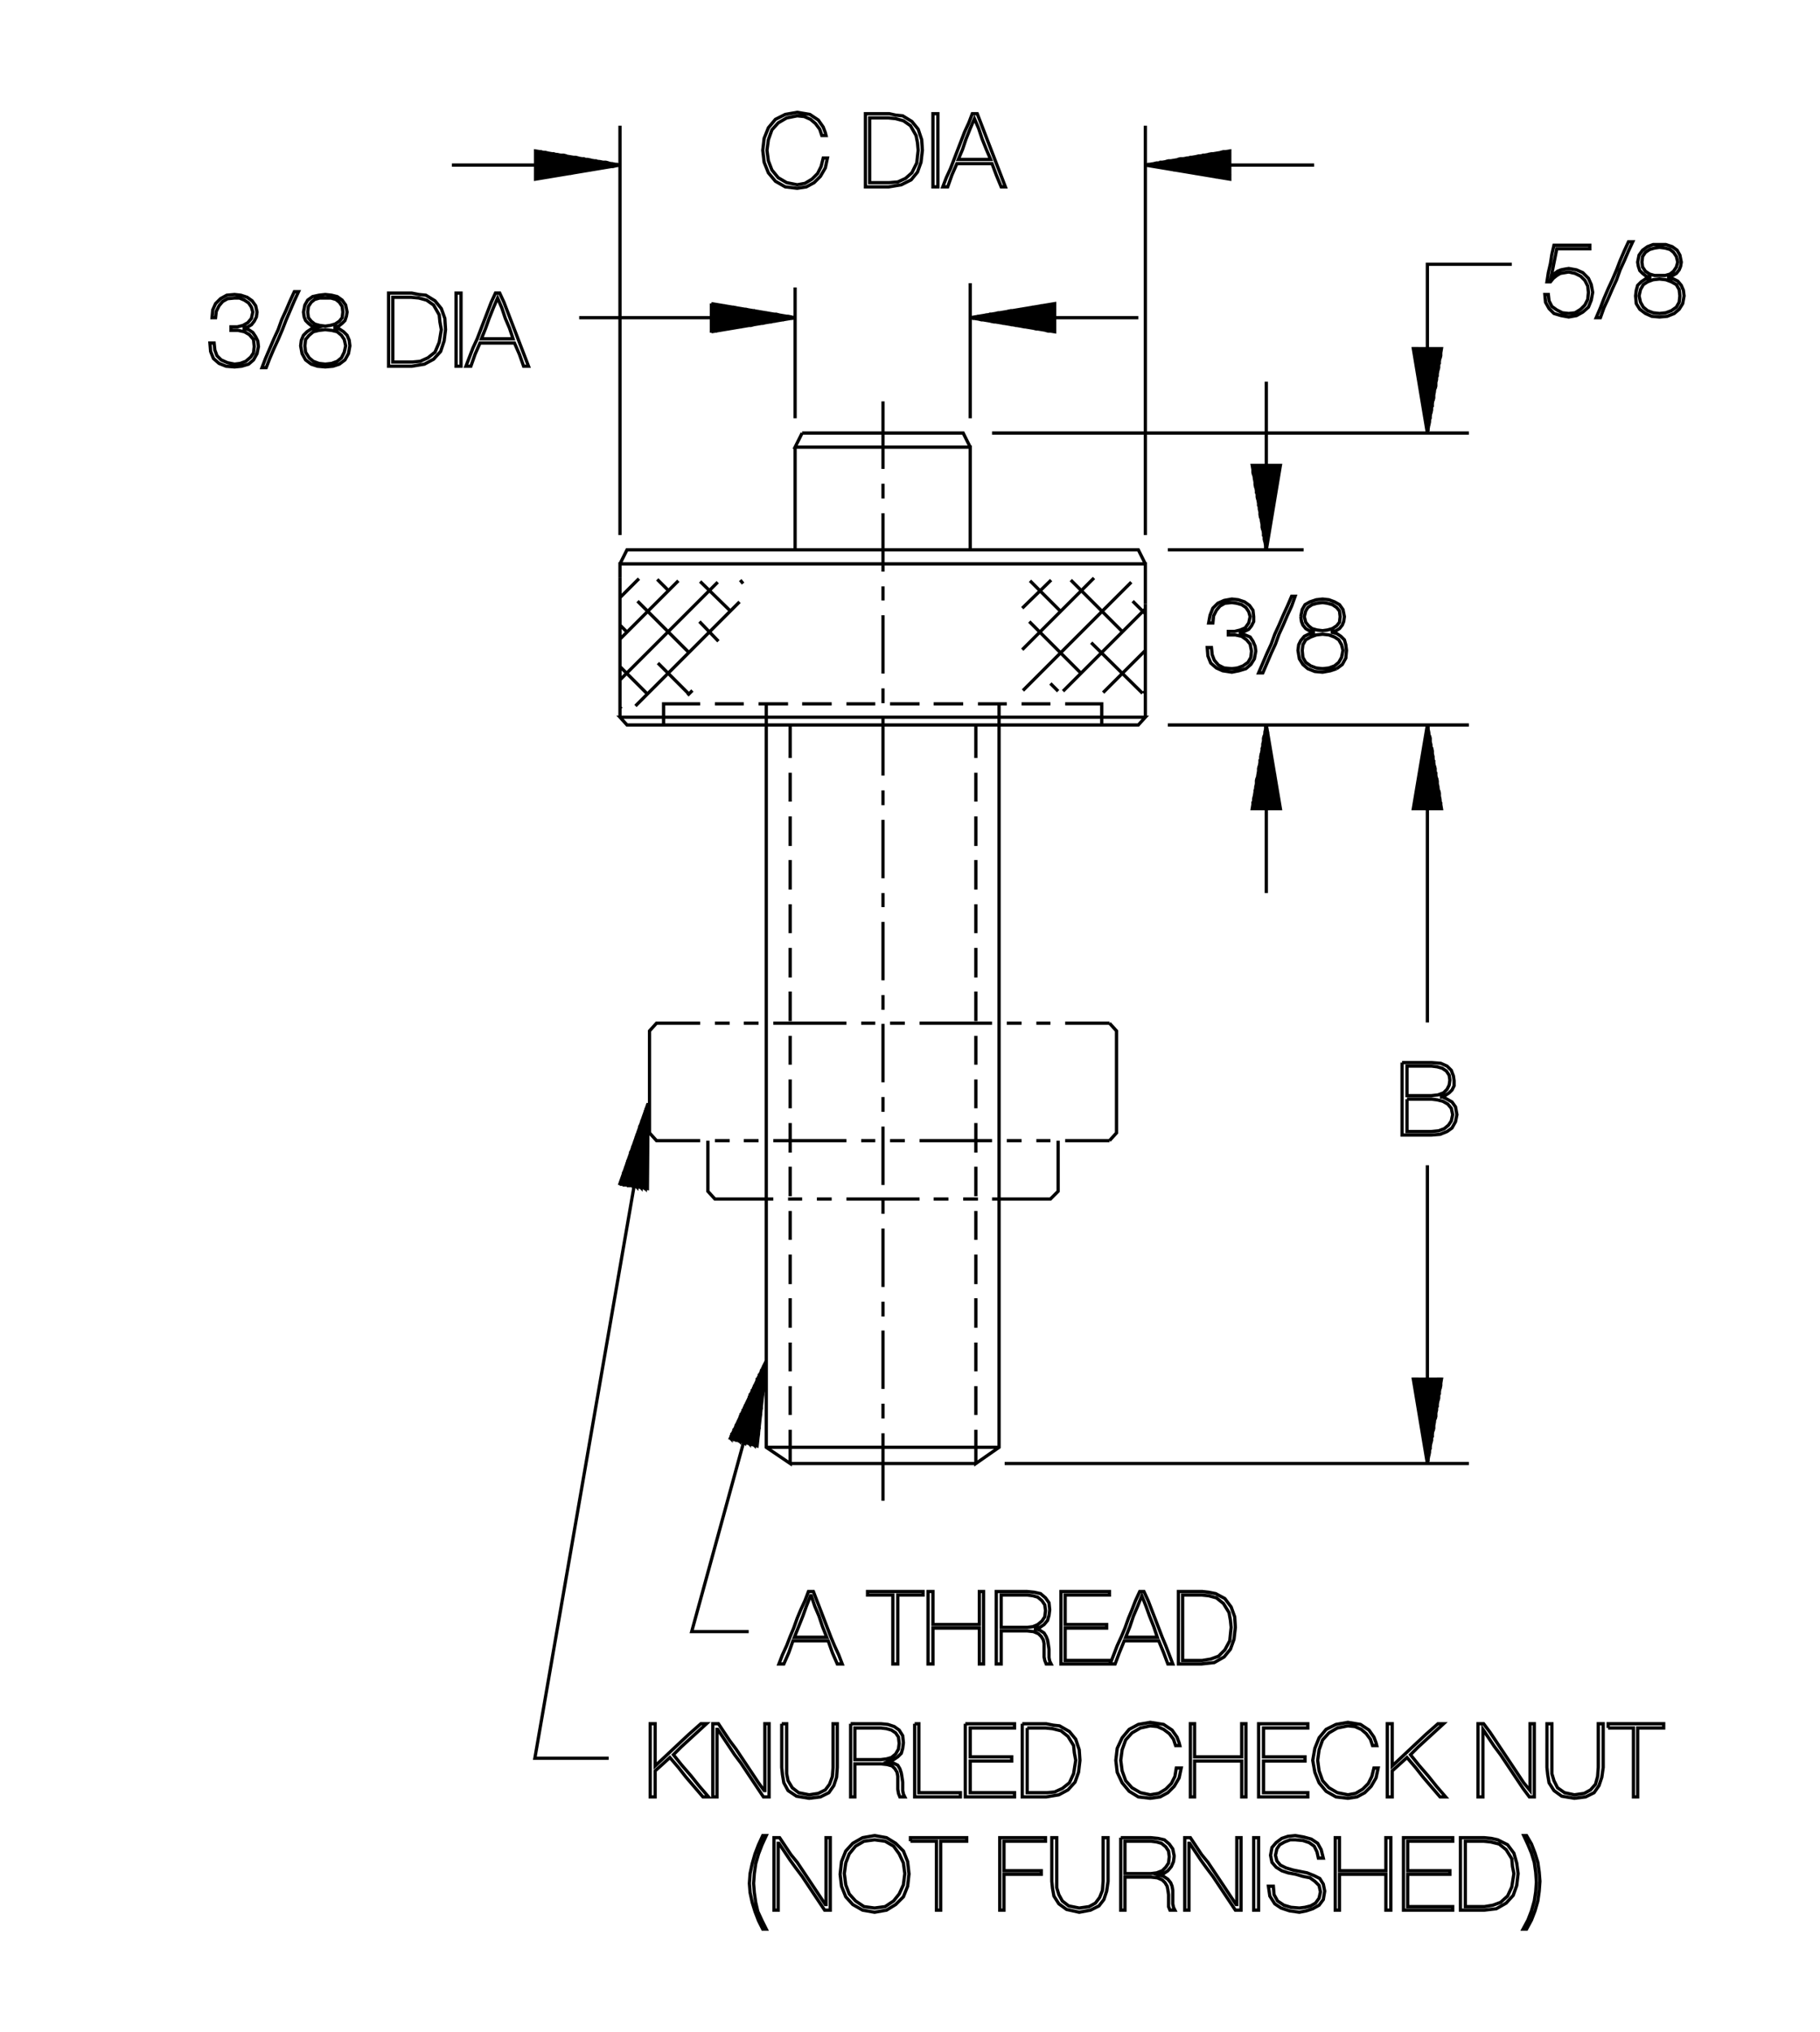 <?xml version="1.0" encoding="utf-8"?>
<!-- Generator: Adobe Illustrator 15.1.0, SVG Export Plug-In . SVG Version: 6.00 Build 0)  -->
<!DOCTYPE svg PUBLIC "-//W3C//DTD SVG 1.1//EN" "http://www.w3.org/Graphics/SVG/1.1/DTD/svg11.dtd">
<svg version="1.1" id="Layer_1" xmlns="http://www.w3.org/2000/svg" xmlns:xlink="http://www.w3.org/1999/xlink" x="0px" y="0px"
	 width="352px" height="393px" viewBox="0 0 352 393" enable-background="new 0 0 352 393" xml:space="preserve">
<g>
	<path fill="none" stroke="#000000" stroke-width="0.63" stroke-miterlimit="3.864" d="M170.78,290.238V277.18 M170.78,274.322
		v-2.855 M170.78,268.609V257.32 M170.78,254.6v-2.857 M170.78,248.885v-11.289 M170.78,234.74v-2.723 M170.78,229.162v-11.289
		 M170.78,215.016v-2.855 M170.78,209.303v-11.291 M172.14,197.875h2.857 M177.854,197.875h14.012 M194.718,197.875h2.863
		 M200.437,197.875h2.719 M206.013,197.875h8.568 M206.013,220.592h8.568 M204.651,220.592v9.795l-1.496,1.498h-11.289
		 M189.144,231.885h-2.857 M183.429,231.885h-2.854 M177.854,231.885h-14.148 M160.851,231.885h-2.857 M155.138,231.885h-2.721
		 M152.825,231.34v-5.713 M152.825,222.904v-5.713 M152.825,214.334v-5.574 M152.825,205.902v-5.578 M152.825,197.467v-5.713
		 M152.825,189.035v-5.713 M152.825,180.465v-5.578 M152.825,172.029v-5.711 M152.825,163.598v-5.713 M152.825,155.027v-5.578
		 M152.825,146.594v-6.393 M152.417,136.119h-5.713 M148.2,136.119V279.9l4.625,3.129V276.5 M152.825,273.645v-5.58
		 M152.825,265.209v-5.576 M152.825,256.775v-5.711 M152.825,248.342v-5.713 M152.825,239.771v-5.576 M149.56,231.885h-11.289
		l-1.361-1.498v-9.795 M138.271,220.592h2.855 M143.847,220.592h2.857 M149.56,220.592h14.146 M166.563,220.592h2.721
		 M172.14,220.592h2.857 M177.854,220.592h14.012 M194.718,220.592h2.863 M200.437,220.592h2.719 M214.581,220.592l1.359-1.496
		v-19.725l-1.359-1.496 M188.737,197.467v-5.713 M188.737,189.035v-5.713 M188.737,180.465v-5.578 M188.737,172.029v-5.711
		 M188.737,163.598v-5.713 M188.737,155.027v-5.578 M188.737,146.594v-6.393 M189.144,136.119h5.574 M193.226,136.119V279.9
		l-4.488,3.129V276.5 M188.737,273.645v-5.58 M188.737,265.209v-5.576 M188.737,256.775v-5.711 M188.737,248.342v-5.713
		 M188.737,239.771v-5.576 M188.737,231.34v-5.713 M188.737,222.904v-5.713 M188.737,214.334v-5.574 M188.737,205.902v-5.578
		 M169.284,197.875h-2.721 M163.706,197.875H149.56 M146.704,197.875h-2.857 M141.126,197.875h-2.855 M135.413,197.875h-8.434
		l-1.359,1.496v19.725l1.359,1.496h8.434 M148.063,263.441v0.545l-0.135,0.951v-1.359v0.271v2.041l-0.137,0.951v-2.855l-0.137,0.27
		v3.539l-0.135,0.951v-4.354v0.271v5.035l-0.137,0.951v-5.85l-0.135,0.271v6.531v0.951v-7.209l-0.137,0.137v8.025l-0.137,0.951
		v-8.705l-0.137,0.137v9.521v0.951v-10.201l-0.135,0.137v11.018l-0.137,0.951v-11.699l-0.137,0.137v12.516 M146.431,279.627v-12.648
		l-0.135,0.271v12.24h-0.137v-12.104v0.271v11.832h-0.135v-11.695l-0.137,0.27v11.426l-0.137-0.133v-11.156v0.271v10.885h-0.135
		v-10.611l-0.137,0.135v10.477v-10.203l-0.137,0.137v9.93h-0.137v-9.658l-0.135,0.137v9.521v-9.25l-0.137,0.137v9.113l-0.135-0.137
		v-8.703v0.27v8.434h-0.137v-8.297l-0.137,0.271v8.025h-0.135v-7.889v0.271v7.482h-0.137v-7.346l-0.135,0.27v7.076h-0.137v-6.939
		v0.273v6.666l-0.137-0.137v-6.258l-0.135,0.137v6.121v-5.85l-0.137,0.137v5.713h-0.135v-5.441l-0.137,0.137v5.168v-4.896
		l-0.137,0.137v4.76h-0.137v-4.486v0.27v4.217l-0.135-0.137v-3.943l-0.137,0.271v3.672h-0.137v-3.535v0.271v3.264h-0.135v-3.127
		l-0.137,0.27v2.723v-2.586l-0.135,0.273v2.312h-0.137v-2.041l-0.137,0.137v1.904v-0.137v-1.496l-0.137,0.137v1.359h-0.135v-1.088
		l-0.137,0.137v0.951 M141.534,278.268v-0.68l-0.137,0.137v0.543l-0.135-0.137v-0.133 M141.263,278.131l5.168,1.496l1.77-16.459
		L141.263,278.131L141.263,278.131z M143.847,278.812l-10.066,36.727h11.02 M152.825,283.029h35.912 M170.78,195.291v-2.855
		 M170.78,189.578v-11.291 M170.78,175.432v-2.721 M170.78,169.855v-11.291 M170.78,155.707v-2.857 M170.78,149.994v-11.291
		 M170.78,135.984v-2.857 M170.78,130.27V118.98 M170.78,116.123v-2.719 M170.78,110.545V99.256 M170.78,96.4v-2.857 M170.78,90.686
		V77.629 M155.138,83.748l-1.359,2.723h33.869v19.859 M187.647,86.471l-1.361-2.723h-31.148 M153.778,86.471v19.859
		 M155.138,136.119h5.713 M163.706,136.119h5.578 M172.14,136.119h5.715 M180.575,136.119h5.711 M197.581,136.119h5.574
		 M206.013,136.119h7.07v4.082 M220.159,140.201l1.361-1.498H119.907l1.359,1.498H220.159L220.159,140.201z M221.521,116.803v-7.752
		H119.907v2.721 M119.907,109.051l1.359-2.721h98.893l1.361,2.721 M143.847,136.119h-5.576 M135.413,136.119h-7.072v4.082
		 M125.212,213.656v0.271v15.914h-0.137v-15.645l-0.135,0.273v15.371h-0.137v-15.1v0.408v14.691l-0.137-0.137v-14.281l-0.137,0.271
		v14.01h-0.135v-13.736v0.271v13.465h-0.137v-13.191l-0.135,0.27v12.922v-12.65l-0.137,0.273v12.377l-0.137-0.137V217.6
		l-0.135,0.273v11.695v-11.426l-0.137,0.273v11.152h-0.137v-10.881v0.273v10.607h-0.137v-10.336l-0.135,0.271v10.064l-0.135-0.133
		v-9.658v0.408v9.25h-0.137v-8.98l-0.137,0.273v8.707V221l-0.137,0.273v8.162h-0.135v-7.891l-0.137,0.273v7.617v-0.137v-7.211
		l-0.137,0.271v6.939h-0.135v-6.666l-0.137,0.271v6.395v-6.121l-0.135,0.271v5.85h-0.137v-5.576v0.271v5.305h-0.137v-5.031
		l-0.137,0.27v4.625h-0.135v-4.354v0.273v4.08h-0.135v-3.672l-0.137,0.27v3.402v-3.129l-0.137,0.271v2.857h-0.137v-2.584
		l-0.135,0.271v2.178v-1.904l-0.137,0.271v1.633h-0.135v-1.361 M120.315,227.666v0.273v1.088h-0.137v-0.818l-0.137,0.273v0.545
		 M119.907,228.891l5.305,0.951l0.135-16.459L119.907,228.891L119.907,228.891z M122.626,229.436l-19.18,110.588h14.283
		 M125.212,229.842v-16.186 M194.313,283.029h89.775 M276.202,282.621v-15.916h-0.137v15.916l-0.137-0.545v-15.371v14.828
		l-0.137-0.68v-14.148h-0.137v13.604l-0.137-0.545v-13.059v12.379l-0.131-0.545v-11.834h-0.137v11.293v-0.682v-10.611h-0.137v10.066
		l-0.137-0.545v-9.521h-0.137v8.977v-0.678v-8.299h-0.137v7.754l-0.137-0.543v-7.211v6.531l-0.131-0.545v-5.986H274.3v5.441
		l-0.137-0.68v-4.762v4.217l-0.137-0.541v-3.676h-0.137v2.994l-0.137-0.545v-2.449v1.904l-0.137-0.678v-1.227h-0.133v0.682
		 M273.347,266.705h5.439l-2.721,16.324L273.347,266.705L273.347,266.705z M276.065,266.705v-41.352 M276.065,197.74v-41.354
		 M276.472,156.387V142.24l0.137,0.545v13.602v-12.922l0.137,0.545v12.377h0.137v-11.834l0.137,0.68v11.154v-10.609l0.137,0.545
		v10.064h0.137v-9.385v0.543v8.842h0.133v-8.297l0.137,0.545v7.752h0.137v-7.072v0.545v6.527h0.137v-5.984l0.137,0.682v5.303v-4.76
		l0.137,0.543v4.217h0.137v-3.537l0.131,0.545v2.992v-2.447l0.137,0.68v1.768h0.137v-1.223v0.543v0.68 M276.472,156.387h-0.133
		v-14.689l-0.137-0.68v15.369v-15.914h-0.137v15.914h-0.137v-15.369v0.68v14.689h-0.137V142.24l-0.137,0.545v13.602h-0.137v-12.922
		v0.545v12.377h-0.131v-11.834l-0.137,0.68v11.154v-10.609l-0.137,0.545v10.064h-0.137v-9.385l-0.137,0.543v8.842v-8.297
		l-0.137,0.545v7.752h-0.137v-7.072v0.545v6.527h-0.131v-5.984l-0.137,0.682v5.303h-0.137v-4.76v0.543v4.217h-0.137v-3.537
		l-0.137,0.545v2.992h-0.137v-2.447v0.68v1.768h-0.137v-1.223l-0.133,0.543v0.68 M273.347,156.387h5.439l-2.721-16.186
		L273.347,156.387L273.347,156.387z M276.065,156.387v16.324 M276.608,156.387v-12.922l0.137,0.545v12.377h0.137v-11.834l0.137,0.68
		v11.154v-10.609l0.137,0.545v10.064h0.137v-9.385v0.543v8.842h0.133v-8.297l0.137,0.545v7.752h0.137v-7.072v0.545v6.527h0.137
		v-5.984l0.137,0.682v5.303v-4.76l0.137,0.543v4.217h0.137v-3.537l0.131,0.545v2.992v-2.447l0.137,0.68v1.768h0.137v-1.223v0.543
		v0.68 M276.608,156.387v-13.602l-0.137-0.545v14.146h-0.133v-14.689l-0.137-0.68v15.369v-15.914h-0.137v15.914h-0.137v-15.369v0.68
		v14.689h-0.137V142.24l-0.137,0.545v13.602h-0.137v-12.922v0.545v12.377h-0.131v-11.834l-0.137,0.68v11.154v-10.609l-0.137,0.545
		v10.064h-0.137v-9.385l-0.137,0.543v8.842v-8.297l-0.137,0.545v7.752h-0.137v-7.072v0.545v6.527h-0.131v-5.984l-0.137,0.682v5.303
		h-0.137v-4.76v0.543v4.217h-0.137v-3.537l-0.137,0.545v2.992h-0.137v-2.447v0.68v1.768h-0.137v-1.223l-0.133,0.543v0.68
		 M273.347,156.387h5.439l-2.721-16.186L273.347,156.387L273.347,156.387z M225.87,140.201h58.219 M284.089,83.748h-92.223
		 M276.608,81.027V67.426h-0.137v14.146l-0.133,0.68V67.426h-0.137v15.371v0.545V67.426h-0.137v15.916l-0.137-0.545V67.426v14.826
		l-0.137-0.68V67.426h-0.137v13.602l-0.137-0.543V67.426v12.514l-0.131-0.68V67.426h-0.137v11.291v-0.545V67.426h-0.137v10.066
		l-0.137-0.545v-9.521h-0.137v8.979v-0.68v-8.299h-0.137v7.754l-0.137-0.545v-7.209v6.529l-0.131-0.545v-5.984H274.3v5.441
		l-0.137-0.682v-4.76v4.217l-0.137-0.543v-3.674h-0.137v2.994l-0.137-0.545v-2.449v1.904l-0.137-0.545v-1.359h-0.133v0.68
		 M273.347,67.426h5.439l-2.721,16.322L273.347,67.426L273.347,67.426z M276.065,67.426V51.104h16.324 M278.649,67.426v1.359
		l-0.137,0.545v-1.904h-0.137v2.449v0.545v-2.994h-0.131V71.1l-0.137,0.543v-4.217h-0.137v4.76v0.682v-5.441h-0.137v5.984
		l-0.137,0.545v-6.529v7.209l-0.137,0.545v-7.754h-0.137v8.299l-0.133,0.68v-8.979v9.521l-0.137,0.545V67.426h-0.137v10.746v0.545
		V67.426h-0.137V79.26l-0.137,0.68V67.426h-0.137v13.059v0.543 M278.649,68.105v-0.68 M244.913,73.82v16.186 M252.126,106.33H225.87
		 M225.87,140.201h26.256 M245.187,142.24v14.146v-14.689l-0.137-0.545v15.234h-0.137v-15.914 M244.776,140.473v15.914v-15.369
		l-0.131,0.543v14.826h-0.137V142.24l-0.137,0.545v13.602V143.33l-0.137,0.543v12.514h-0.137v-11.834v0.543v11.291h-0.137v-10.746
		l-0.137,0.682v10.064h-0.131v-9.521v0.545v8.977h-0.137v-8.297l-0.137,0.545v7.752v-7.209l-0.137,0.682v6.527h-0.137v-5.984
		l-0.137,0.545v5.439v-4.76l-0.137,0.543v4.217h-0.133v-3.672v0.68v2.992h-0.137v-2.447l-0.137,0.545v1.902h-0.137v-1.359v0.68v0.68
		 M242.194,156.387h5.439l-2.721-16.186L242.194,156.387L242.194,156.387z M244.913,156.387v16.324 M245.323,156.387v-13.465
		l-0.137-0.682 M245.46,143.465v12.922h-0.137 M245.46,156.387v-12.922 M245.597,144.689v11.697h-0.137 M245.729,156.387v-11.154
		l-0.133-0.543 M245.866,145.777v10.609h-0.137 M245.866,156.387v-10.609 M246.003,147.002v9.385h-0.137 M246.14,156.387v-8.842
		l-0.137-0.543 M246.14,156.387v-8.16 M246.276,156.387v-7.617l-0.137-0.543 M246.413,149.314v7.072h-0.137 M246.55,156.387v-6.527
		l-0.137-0.545 M246.55,156.387v-5.848 M246.683,156.387v-5.303l-0.133-0.545 M246.819,151.627v4.76h-0.137 M246.819,156.387v-4.76
		 M246.956,152.85v3.537h-0.137 M247.093,156.387v-2.992l-0.137-0.545 M247.229,154.074v2.312h-0.137 M247.229,156.387v-2.312
		 M247.366,155.164v1.223h-0.137 M247.503,156.387v-0.543l-0.137-0.68 M245.187,104.697v-0.545V90.006h0.137v13.604l0.137-0.545
		V90.006v12.379l0.137-0.543V90.006h0.133v11.291l0.137-0.68V90.006v10.066l0.137-0.545v-9.521h0.137v8.842v-0.543v-8.299h0.137
		v7.754l0.137-0.68v-7.074h0.137v6.529v-0.543v-5.986h0.133v5.305l0.137-0.543v-4.762v4.217l0.137-0.68v-3.537h0.137V93l0.137-0.545
		v-2.449v1.904l0.137-0.68v-1.225h0.137v0.68 M245.187,90.006h-0.137v15.371l-0.137,0.545V90.006h-0.137v16.051v-0.543V90.006
		h-0.131v14.828l-0.137-0.545V90.006h-0.137v13.74v-0.682V90.006h-0.137v12.516l-0.137-0.545V90.006v11.291l-0.137-0.545V90.006
		h-0.137v10.203l-0.131-0.682v-9.521v8.979l-0.137-0.545v-8.434h-0.137v7.891v-0.68v-7.211h-0.137v6.666l-0.137-0.545v-6.121h-0.137
		v5.441v-0.543v-4.898h-0.137v4.354l-0.133-0.68v-3.674v3.129l-0.137-0.545v-2.584h-0.137v1.904l-0.137-0.545v-1.359v0.816
		 M242.194,90.006h5.439l-2.721,16.324L242.194,90.006L242.194,90.006z M245.187,90.006v14.691 M221.521,103.473V24.307
		 M237.843,31.924h16.324 M117.729,31.516l-0.543-0.137h-13.604h13.059l-0.68-0.137h-12.379v-0.137h11.834h-0.543h-11.291v-0.135
		h10.746l-0.68-0.137h-10.066v-0.135h9.521h-0.543h-8.979v-0.137h8.297l-0.543-0.137h-7.754h7.209l-0.68-0.135h-6.529v-0.137h5.986
		l-0.545-0.137h-5.441h4.762l-0.545-0.137h-4.217v-0.135h3.672h-0.68h-2.992v-0.135h2.447l-0.543-0.137h-1.904v-0.137h1.225h-0.545
		h-0.68 M103.583,31.516v0.135h14.826l0.545,0.137h-15.371h15.914 M119.634,31.924h-16.051v0.135h15.508l-0.545,0.137h-14.963
		h14.283l-0.543,0.135h-13.74v0.137h13.195h-0.68h-12.516v0.137h11.971l-0.545,0.135h-11.426v0.137h10.746h-0.545h-10.201v0.135
		h9.658l-0.68,0.137h-8.979h8.434l-0.543,0.137h-7.891v0.137h7.346l-0.68,0.135h-6.666h6.121l-0.545,0.135h-5.576v0.137h4.896
		h-0.545h-4.352v0.137h3.809l-0.68,0.137h-3.129v0.135h2.584h-0.543h-2.041v0.137h1.361l-0.545,0.137h-0.816 M103.583,34.645
		l16.324-2.721l-16.324-2.723V34.645L103.583,34.645z M103.583,31.924H87.396 M103.583,31.516h14.146 M119.907,24.307v79.166
		 M223.151,31.65l0.543-0.135h14.148v-0.137h-13.602h0.678h12.924v-0.137h-12.377l0.541-0.137h11.836h-11.156l0.547-0.135h10.609
		v-0.137h-10.066l0.547-0.135h9.52h-8.842l0.541-0.137h8.301v-0.137h-7.754h0.68h7.074v-0.135h-6.531l0.547-0.137h5.984v-0.137
		h-5.307h0.547h4.76v-0.137h-4.219l0.68-0.135h3.539h-2.992l0.543-0.135h2.449v-0.137h-1.771l0.547-0.137h1.225h-0.684
		 M237.843,31.65v0.137h-15.371h-0.547h15.918v0.137h-16.055l0.547,0.135h15.508v0.137h-14.828h0.547h14.281v0.135h-13.738
		l0.678,0.137h13.061h-12.514l0.541,0.137h11.973v0.135H226.55l0.547,0.137h10.746H227.64l0.684,0.135h9.52v0.137h-8.979h0.541
		h8.438v0.137h-7.754l0.543,0.137h7.211v0.135h-6.664h0.68h5.984v0.135h-5.443l0.547,0.137h4.896h-4.355l0.68,0.137h3.676V34.1
		h-3.129l0.543,0.135h2.586h-1.902l0.541,0.137h1.361v0.137h-0.82 M237.843,34.645l-16.322-2.721l16.322-2.723V34.645
		L237.843,34.645z M237.843,31.65h-14.691 M220.159,61.441h-16.188 M187.647,54.775v26.117 M153.778,80.893V55.592 M151.874,61.168
		h-14.285h14.828l0.68,0.137h-15.508v0.137h16.053 M153.368,61.576h-15.779h15.236l-0.682,0.137h-14.555v0.137h14.012h-0.543
		h-13.469v0.135h12.787l-0.543,0.137h-12.244v0.137h11.699h-0.543h-11.156v0.135h10.475l-0.543,0.137h-9.932h9.387l-0.68,0.137
		h-8.707v0.135h8.162l-0.545,0.137h-7.617h6.938l-0.543,0.135h-6.395v0.137h5.852h-0.682h-5.17v0.137h4.627l-0.545,0.135h-4.082
		v0.137h3.402h-0.545h-2.857v0.135h2.314l-0.682,0.137h-1.633v0.137h1.09h-0.545h-0.545v0.135v-5.439 M137.589,58.857h0.816
		l0.545,0.135h-1.361v0.135h1.906h0.68h-2.586v0.137h3.129l0.545,0.137h-3.674h4.217l0.682,0.137h-4.898v0.135h5.441l0.545,0.137
		h-5.986h6.666l0.545,0.135h-7.211v0.137h7.754h0.682h-8.436v0.137h8.979l0.545,0.137h-9.523v0.135h10.203h0.543h-10.746v0.135
		h11.291l0.68,0.137h-11.971h12.516l0.545,0.137h-13.061v0.137h13.74l0.545,0.135 M153.778,61.441l-16.189-2.721 M137.589,61.441
		h-25.572 M137.589,64.16l16.189-2.719 M189.007,61.168h0.547h14.418v-0.135h-13.74l0.547-0.137h13.193V60.76h-12.652h0.68h11.973
		v-0.137h-11.426l0.543-0.135h10.883h-10.199l0.541-0.135h9.658v-0.137h-9.117l0.684-0.137h8.434h-7.891l0.547-0.137h7.344v-0.135
		h-6.664h0.541h6.123v-0.137h-5.576l0.678-0.135h4.898V59.4h-4.355h0.547h3.809v-0.137h-3.129l0.547-0.137h2.582h-2.041l0.541-0.135
		h1.5v-0.135h-0.816 M203.972,61.168v0.137h-15.508l-0.543,0.137h16.051v0.135h-15.918h0.684h15.234v0.137H189.28l0.547,0.137
		h14.145h-13.467l0.541,0.135h12.926v0.137h-12.379l0.68,0.137h11.699h-11.156l0.547,0.135h10.609v0.137h-10.068h0.684h9.385v0.137
		h-8.844l0.543,0.135h8.301v0.137h-7.617h0.543h7.074v0.135h-6.527l0.678,0.137h5.85h-5.309l0.547,0.137h4.762v0.135h-4.082
		l0.547,0.137h3.535h-2.992l0.678,0.135h2.314v0.137h-1.768l0.541,0.137h1.227h-0.547 M203.972,64.16l-16.324-2.719l16.324-2.721
		V64.16L203.972,64.16z M203.972,61.168h-14.965 M172.685,308.467v1.766v1.635v1.633v1.631v1.633v1.768v1.635v1.629h0.953v-1.629
		v-1.635V316.9v-1.77V313.5v-1.633v-1.635v-1.766h2.447h2.449v-0.682h-1.361h-1.225h-1.359h-1.361h-1.359h-1.359h-1.359h-1.361
		v0.682h2.449H172.685L172.685,308.467z M157.993,309.555l-0.68-1.77h-0.951l-0.68,1.77l-0.816,1.768l-0.682,1.633l-0.68,1.904
		l-0.68,1.631l-0.682,1.77l-0.814,1.77l-0.68,1.766h0.951l0.953-2.174l0.814-2.312h1.633h1.768h1.635h1.768l0.816,2.312l0.951,2.174
		h0.953l-0.68-1.766l-0.816-1.77l-0.682-1.633l-0.68-1.768l-0.68-1.77l-0.68-1.768L157.993,309.555L157.993,309.555z
		 M157.587,310.643l0.816,1.906l0.678,2.037l0.816,2.041h-1.631h-1.498h-1.496h-1.631l0.816-2.041l0.814-2.037l0.682-1.906
		l0.814-2.039h0.137L157.587,310.643L157.587,310.643z M179.487,311.322v1.633v1.904v1.631v1.77v1.77v1.766h0.951v-1.766v-1.635
		v-1.768v-1.768h2.176h2.314h2.172h2.316v1.768v1.768v1.635v1.766h0.814v-1.766v-1.77v-1.633v-1.768v-1.77v-1.768v-1.768v-1.77
		h-0.814v1.633v1.496v1.635v1.629h-2.316h-2.172h-2.314h-2.176v-1.629v-1.635v-1.496v-1.633h-0.951v1.77V311.322L179.487,311.322z
		 M193.636,311.596V310.1v-1.633h2.445h2.582l1.09,0.137l0.953,0.27l0.814,0.682l0.547,0.814l0.137,1.09l-0.137,1.223l-0.547,0.818
		l-0.814,0.678l-0.953,0.408l-1.09,0.137h-2.582h-2.445v-1.633V311.596L193.636,311.596z M192.683,311.322v1.633v1.904v1.631v1.77
		v1.77v1.766h0.953v-1.496v-1.631v-1.633v-1.631h2.445h2.582l1.227,0.135l0.953,0.41l0.547,0.541l0.404,0.682l0.137,0.682v0.951
		v0.816v0.814l0.137,0.682l0.273,0.678h0.951l-0.273-0.541l-0.137-0.682v-0.814v-0.818l-0.137-0.953l-0.137-0.814l-0.268-0.682
		l-0.41-0.678l-0.814-0.545l-1.09-0.273l1.09-0.271l0.814-0.545l0.678-0.814l0.273-0.951l0.137-1.09l-0.137-1.359l-0.678-0.953
		l-0.951-0.814l-1.227-0.273l-1.363-0.137h-1.492h-1.5h-1.494h-1.494v1.77V311.322L192.683,311.322z M205.198,311.322v1.633v1.904
		v1.631v1.77v1.77v1.766h2.309h2.451h2.311h2.449v-0.678h-2.176h-2.18h-2.176h-2.174v-1.633v-1.498v-1.496v-1.631h2.041h2.041h2.037
		h1.902v-0.682h-1.902h-2.037h-2.041h-2.041v-1.496v-1.359v-1.359v-1.496h2.174h2.176h2.043h2.176v-0.682h-2.312h-2.447h-2.314
		h-2.309v1.77V311.322L205.198,311.322z M218.933,311.322l-0.68,1.633l-0.678,1.904l-0.684,1.631l-0.814,1.77l-0.68,1.77
		l-0.68,1.766h0.953l0.816-2.174l0.951-2.312h1.631h1.768h1.635h1.633l0.951,2.312l0.814,2.174h0.953l-0.68-1.766l-0.678-1.77
		l-0.684-1.633l-0.678-1.768l-0.68-1.77l-0.684-1.768l-0.68-1.768l-0.814-1.77h-0.814l-0.816,1.77L218.933,311.322L218.933,311.322z
		 M219.206,312.549l0.816-1.906l0.814-2.039l0.814,2.039l0.684,1.906l0.816,2.037l0.68,2.041h-1.496h-1.498h-1.631h-1.494
		l0.814-2.041L219.206,312.549L219.206,312.549z M227.913,312.955v1.904v1.631v1.77v1.77v1.766h2.176h2.311l2.451-0.27l1.904-1.09
		l1.221-1.496l0.684-1.904l0.27-2.312l-0.133-2.041l-0.684-1.904l-1.221-1.631l-1.771-0.951l-1.359-0.273l-1.225-0.137h-2.311
		h-2.312v1.77v1.768V312.955L227.913,312.955z M228.728,313.227v-1.496V310.1v-1.633h1.768h1.904l1.361,0.137l1.496,0.406
		l1.361,1.09l1.088,1.768l0.27,1.496l0.137,1.359l-0.27,2.586l-0.951,1.768l-1.225,1.223l-1.5,0.545l-1.631,0.273h-1.904h-1.904
		v-1.633v-1.498v-1.629v-1.498V313.227L228.728,313.227z M276.202,282.621v-0.545v-15.371h0.137v14.828l0.133-0.68v-14.148h0.137
		v13.604v-0.545v-13.059h0.137v12.379l0.137-0.545v-11.834h0.137v11.293v-0.682v-10.611h0.137v10.066l0.137-0.545v-9.521v8.977
		l0.133-0.678v-8.299h0.137v7.754l0.137-0.543v-7.211v6.531l0.137-0.545v-5.986h0.137v5.441v-0.68v-4.762h0.137v4.217l0.137-0.541
		v-3.676h0.131v2.994v-0.545v-2.449h0.137v1.904l0.137-0.678v-1.227v0.682"/>
	<path fill="none" stroke="#000000" stroke-width="0.63" stroke-miterlimit="3.864" d="M151.192,333.357v2.18v2.037v2.178v2.041
		l0.137,1.361l0.271,1.629l0.816,1.498l1.631,1.088l2.449,0.408l2.178-0.271l1.631-0.814l0.953-1.363l0.543-1.631l0.137-1.904
		v-2.041v-2.178v-2.037v-2.18h-0.816v2.18v2.037v2.178v2.041l-0.135,1.768l-0.545,1.496l-0.816,1.09l-1.359,0.68l-1.77,0.273
		l-2.039-0.408l-1.225-0.953l-0.816-1.361l-0.273-1.359v-1.225v-2.041v-2.178v-2.037v-2.18H151.192L151.192,333.357z
		 M148.745,333.357h-0.816v1.635v1.633v1.631v1.633v1.631v1.635v1.496v1.631h-0.137l-1.088-1.498l-1.088-1.629l-1.09-1.635
		l-1.086-1.631l-1.09-1.633l-1.225-1.631l-1.088-1.633l-1.088-1.635h-1.088v1.771v1.768v1.768v1.77v1.768v1.768v1.77v1.768h0.816
		v-1.633v-1.631v-1.633v-1.635v-1.629v-1.635v-1.631v-1.633h0.135l1.09,1.633l1.088,1.631l1.088,1.635l1.225,1.629l1.088,1.635
		l1.088,1.633l1.088,1.631l1.088,1.633h1.09v-1.768v-1.77v-1.768v-1.768v-1.77v-1.768v-1.768V333.357L148.745,333.357z
		 M136.638,333.357h-1.088l-2.312,2.043l-2.178,2.039l-2.176,2.043l-2.176,2.037v-2.037v-2.043V335.4v-2.043h-0.953v1.771v1.768
		v1.768v1.77v1.768v1.768v1.77v1.768h0.953v-2.449v-2.584l1.361-1.225l1.494-1.359l1.633,1.904l1.496,1.904l1.633,1.904l1.633,1.904
		h1.088l-1.768-2.041l-1.635-2.041l-1.766-2.039l-1.633-2.039l1.496-1.498l1.631-1.496l1.633-1.496L136.638,333.357L136.638,333.357
		z M164.522,333.357v1.771v1.768v1.768v1.77v1.768v1.768v1.77v1.768h0.816v-1.633v-1.631v-1.496v-1.635h2.449h2.584l1.225,0.137
		l0.953,0.271l0.543,0.545l0.408,0.682l0.137,0.814v0.816v0.816v0.816l0.135,0.816l0.273,0.68h0.951l-0.271-0.543l-0.137-0.682
		v-0.816v-0.814l-0.137-0.953l-0.135-0.816l-0.271-0.816l-0.408-0.68l-0.816-0.41l-1.088-0.27l1.088-0.408l0.816-0.545l0.68-0.68
		l0.271-0.953l0.137-1.086l-0.137-1.363l-0.68-1.086l-0.951-0.682l-1.225-0.408l-1.361-0.137h-1.496h-1.496h-1.496H164.522
		L164.522,333.357z M165.339,334.176h2.449h2.584l1.088,0.135l0.953,0.273l0.814,0.545l0.545,0.814l0.137,1.223l-0.137,1.09
		l-0.545,0.953l-0.814,0.68l-0.953,0.271l-1.088,0.137h-2.584h-2.449v-1.496v-1.498v-1.633V334.176L165.339,334.176z
		 M176.901,333.357v1.771v1.768v1.768v1.77v1.768v1.768v1.77v1.768h2.176h2.178h2.174h2.316v-0.814h-2.043H181.8h-2.043h-2.039
		v-1.635v-1.633v-1.631v-1.77v-1.631v-1.633v-1.631v-1.771H176.901L176.901,333.357z M186.696,333.357v1.771v1.768v1.768v1.77v1.768
		v1.768v1.77v1.768h2.447h2.312h2.447h2.314v-0.814h-2.041h-2.178h-2.172h-2.18v-1.498v-1.496v-1.633v-1.496h1.906h2.039h2.043
		h2.035v-0.816h-2.035h-2.043h-2.039h-1.906v-1.359v-1.359v-1.496v-1.361h2.043h2.176h2.174h2.178v-0.818h-2.445h-2.316h-2.312
		H186.696L186.696,333.357z M197.712,333.357v1.771v1.768v1.768v1.77v1.768v1.768v1.77v1.768h2.314h2.314l2.447-0.406l1.766-0.953
		l1.363-1.496l0.68-1.904l0.273-2.312l-0.137-2.041l-0.68-2.041l-1.227-1.496l-1.902-1.09l-1.227-0.135l-1.357-0.273h-2.314H197.712
		L197.712,333.357z M198.663,334.176h1.773h1.768l1.357,0.135l1.637,0.408l1.355,1.088l1.09,1.768l0.137,1.363l0.273,1.496
		l-0.41,2.584l-0.816,1.766l-1.361,1.09l-1.494,0.682l-1.5,0.137h-1.902h-1.906v-1.498v-1.633v-1.496v-1.631v-1.496v-1.635v-1.496
		V334.176L198.663,334.176z M218.39,334.447l-1.361,1.633l-0.951,2.039l-0.27,2.314l0.27,2.312l0.951,2.037l1.361,1.635l1.77,1.088
		l2.312,0.271l1.906-0.271l1.492-0.814l1.227-1.227l0.953-1.633l0.404-1.904h-0.951l-0.27,1.633l-0.684,1.359l-1.084,1.09
		l-1.361,0.816l-1.633,0.273l-1.902-0.408l-1.637-0.953l-1.221-1.361l-0.684-1.904l-0.268-2.039l0.268-2.041l0.684-1.904
		l1.221-1.359l1.637-0.953l1.902-0.41l1.359,0.137l1.225,0.545l1.088,0.816l0.816,1.088l0.41,1.223h0.816l-0.137-0.541l-0.41-1.09
		l-0.953-1.359l-1.631-1.09l-2.584-0.406l-2.312,0.406L218.39,334.447L218.39,334.447z M230.226,335.129v1.768v1.768v1.77v1.768
		v1.768v1.77v1.768h0.816v-1.768v-1.77v-1.631v-1.77h2.309h2.316h2.176h2.311v1.77v1.631v1.77v1.768h0.814v-1.768v-1.77v-1.768
		v-1.768v-1.77v-1.768v-1.768v-1.771h-0.814v1.635v1.633v1.631v1.496h-2.311h-2.176h-2.316h-2.309v-1.496v-1.631v-1.633v-1.635
		h-0.816V335.129L230.226,335.129z M243.421,335.129v1.768v1.768v1.77v1.768v1.768v1.77v1.768h2.445h2.314h2.447h2.312v-0.814
		h-2.176h-2.043h-2.172h-2.178v-1.498v-1.496v-1.633v-1.496h1.904h2.041h2.041h2.041v-0.816h-2.041h-2.041h-2.041h-1.904v-1.359
		v-1.359v-1.496v-1.361h2.041h2.172h2.18h2.176v-0.818h-2.449h-2.311h-2.314h-2.445V335.129L243.421,335.129z M255.12,336.08
		l-0.82,2.039l-0.406,2.314l0.406,2.312l0.82,2.037l1.355,1.635l1.906,1.088l2.312,0.271l1.77-0.271l1.492-0.814l1.227-1.227
		l0.953-1.633l0.41-1.904h-0.816l-0.41,1.633l-0.68,1.359l-1.088,1.09l-1.361,0.816l-1.496,0.273l-2.039-0.408l-1.633-0.953
		l-1.225-1.361l-0.678-1.904l-0.273-2.039l0.273-2.041l0.678-1.904l1.225-1.359l1.633-0.953l2.039-0.41l1.359,0.137l1.225,0.545
		l0.951,0.816l0.816,1.088l0.41,1.223h0.816l-0.137-0.541l-0.406-1.09l-0.953-1.359l-1.635-1.09l-2.447-0.406l-2.312,0.406
		l-1.906,0.953L255.12,336.08L255.12,336.08z M268.312,336.896v1.768v1.77v1.768v1.768v1.77v1.768h0.953v-2.449v-2.584l1.357-1.225
		l1.498-1.359l1.633,1.904l1.498,1.904l1.631,1.904l1.631,1.904h1.088l-1.766-2.041l-1.633-2.041l-1.766-2.039l-1.637-2.039
		l1.5-1.498l1.629-1.496l1.633-1.496l1.635-1.498h-1.088l-2.316,2.043l-2.176,2.039l-2.174,2.043l-2.178,2.037v-2.037v-2.043V335.4
		v-2.043h-0.953v1.771V336.896L268.312,336.896z M285.862,336.896v1.768v1.77v1.768v1.768v1.77v1.768h0.951v-1.633v-1.631v-1.633
		v-1.635v-1.629v-1.635v-1.631v-1.633l1.084,1.633l1.09,1.631l1.225,1.635l1.088,1.629l1.09,1.635l1.09,1.633l1.088,1.631
		l1.221,1.633h0.953v-1.768v-1.77v-1.768v-1.768v-1.77v-1.768v-1.768v-1.771h-0.816v1.635v1.633v1.631v1.633v1.631v1.635v1.496
		v1.631l-1.227-1.498l-1.082-1.629l-1.09-1.635l-1.09-1.631l-1.088-1.633l-1.088-1.631l-1.09-1.633l-1.227-1.635h-1.082v1.771
		V336.896L285.862,336.896z M299.19,337.574v2.178v2.041l0.137,1.361l0.27,1.629l0.953,1.498l1.498,1.088l2.447,0.408l2.176-0.271
		l1.633-0.814l0.951-1.363l0.547-1.631l0.268-1.904v-2.041v-2.178v-2.037v-2.18h-0.951v2.18v2.037v2.178v2.041l-0.131,1.768
		l-0.41,1.496l-0.953,1.09l-1.227,0.68l-1.902,0.273l-1.906-0.408l-1.355-0.953l-0.684-1.361l-0.406-1.359v-1.225v-2.041v-2.178
		v-2.037v-2.18h-0.953v2.18V337.574L299.19,337.574z M311.022,334.176h2.451h2.447v1.631v1.633v1.77v1.633v1.631v1.633v1.768v1.633
		h0.814v-1.633v-1.768v-1.633v-1.631v-1.633v-1.77v-1.633v-1.631h2.588h2.445v-0.818h-1.355h-1.363h-1.357h-1.361h-1.363h-1.221
		h-1.361h-1.363V334.176L311.022,334.176z M181.392,36.139v-1.768v-1.768v-1.77v-1.768v-1.77v-1.768v-1.768v-1.77h-0.953v1.77v1.768
		v1.768v1.77v1.768v1.77v1.768v1.768H181.392L181.392,36.139z M182.343,36.139h0.949l0.82-2.312l0.953-2.176h1.631h1.768h1.631
		h1.771l0.816,2.176l0.953,2.312h0.814l-0.678-1.768l-0.684-1.768l-0.68-1.77l-0.68-1.768l-0.684-1.77l-0.678-1.768l-0.678-1.768
		l-0.684-1.77h-0.953l-0.68,1.77l-0.814,1.768l-0.678,1.768l-0.684,1.77l-0.68,1.768l-0.68,1.77l-0.814,1.768L182.343,36.139
		L182.343,36.139z M176.222,34.779l1.225-1.496l0.68-1.904l0.271-2.312l-0.135-2.041l-0.682-2.039l-1.223-1.498l-1.77-1.088
		l-1.361-0.137l-1.223-0.271h-2.312h-2.312v1.77v1.768v1.768v1.77v1.768v1.77v1.768v1.768h2.176h2.312l2.449-0.406L176.222,34.779
		L176.222,34.779z M175.134,34.508l-1.496,0.68l-1.633,0.137h-1.904h-1.904v-1.498v-1.631v-1.496v-1.633V27.57v-1.633v-1.631v-1.498
		h1.768h1.904l1.359,0.137l1.498,0.408l1.359,0.953l1.088,1.902l0.273,1.361l0.135,1.496l-0.271,2.449l-0.951,1.904L175.134,34.508
		L175.134,34.508z M185.335,30.834l0.814-1.904l0.684-2.039l0.814-2.041l0.816-1.904l0.816,1.904l0.678,2.041l0.82,2.039
		l0.814,1.904h-1.635h-1.494h-1.631H185.335L185.335,30.834z M160.034,30.562h-0.816l-0.406,1.633l-0.682,1.359l-1.088,1.09
		l-1.359,0.814l-1.498,0.273l-2.041-0.408l-1.631-0.953l-1.225-1.496l-0.68-1.77l-0.273-2.039l0.273-2.041l0.68-1.904l1.225-1.359
		l1.631-0.953l2.041-0.408l1.361,0.137l1.223,0.545l0.953,0.814l0.816,1.09l0.408,1.223h0.816l-0.137-0.543l-0.408-1.09
		l-0.951-1.359l-1.633-1.088l-2.449-0.408l-2.311,0.408l-1.904,0.953l-1.361,1.631l-0.816,2.041l-0.271,2.312l0.271,2.312
		l0.816,2.041l1.361,1.631l1.904,1.088l2.311,0.273l1.77-0.273l1.496-0.814l1.225-1.225l0.951-1.633L160.034,30.562L160.034,30.562z
		 M143.712,112.859l-0.545-0.68 M143.03,116.396l-20.131,20.131 M120.179,137.072l-0.271-0.273 M119.907,137.209v1.494
		 M119.907,137.209v-25.438 M119.907,115.58l3.672-3.674 M127.114,112.043l2.178,2.176 M131.196,112.314l-11.289,11.291
		 M121.267,122.244l-1.359-1.359 M119.907,128.91l5.305,5.305 M127.251,128.23l6.121,6.121 M132.964,134.488l0.953-0.953
		 M133.237,126.189l-9.932-9.93 M135.413,112.451l5.85,5.713 M138.95,124.014l-3.672-3.809 M138.813,112.588l-18.906,18.906
		 M197.849,133.535l20.947-20.947 M219.069,116.26l2.451,2.447 M221.521,117.756l-15.918,15.914 M204.651,133.67l-1.496-1.496
		 M209.144,130.27l-10.07-10.064 M197.712,117.619l5.58-5.439 M207.101,112.18l10.064,10.064 M221.521,125.781l-8.164,8.162
		 M220.974,134.08l-9.928-9.795 M205.062,118.164l-5.852-5.85 M211.589,111.771l-13.877,13.875 M221.11,134.08l0.41-0.41
		 M221.521,134.08v4.623 M221.521,134.08v-17.277 M193.226,279.9H148.2 M148.2,354.986h-0.68l-0.816,1.77l-0.68,1.77l-0.545,1.902
		l-0.408,1.906l-0.137,1.902l0.137,1.77l0.408,1.902l0.545,1.771l0.68,1.768l0.816,1.633h0.68l-0.816-1.633l-0.816-1.768
		l-0.408-1.771l-0.271-1.902l-0.137-1.77l0.137-1.902l0.271-1.906l0.545-1.902l0.68-1.77L148.2,354.986L148.2,354.986z
		 M149.696,355.395v1.77v1.768v1.633v1.906v1.629v1.771v1.768v1.768h0.816v-1.631v-1.633v-1.635v-1.631v-1.496v-1.633v-1.631v-1.635
		h0.137l1.088,1.635l1.088,1.631l1.088,1.496l1.225,1.633l1.088,1.631l1.088,1.635l1.09,1.633l1.088,1.631h1.086v-1.768v-1.768
		v-1.635v-1.766v-1.771v-1.768v-1.768v-1.77h-0.814v1.633v1.498v1.633v1.631v1.633v1.631v1.633v1.633h-0.137l-1.088-1.633
		l-1.088-1.633l-1.088-1.631l-1.09-1.633l-1.088-1.631l-1.225-1.496l-1.086-1.635l-1.09-1.633H149.696L149.696,355.395z
		 M164.931,356.482l-1.359,1.498l-0.816,2.041l-0.271,2.449l0.271,2.311l0.816,2.041l1.359,1.496l1.904,1.088l2.314,0.408
		l2.311-0.408l1.768-1.088l1.498-1.496l0.816-2.041l0.271-2.447v0.137l-0.271-2.449l-0.816-2.041l-1.498-1.498l-1.768-1.088
		l-2.311-0.408l-2.314,0.408L164.931,356.482L164.931,356.482z M165.476,357.027l1.633-0.951l2.041-0.271l2.039,0.271l1.633,0.951
		l1.088,1.498l0.816,1.766l0.271,2.043l-0.271,2.174l-0.816,1.771l-1.088,1.359l-1.633,1.088l-2.039,0.271l-2.041-0.271
		l-1.633-1.088l-1.225-1.359l-0.68-1.771l-0.271-2.174l0.271-2.043l0.68-1.766L165.476,357.027L165.476,357.027z M176.085,356.076
		h2.449h2.584v1.768v1.633v1.631v1.633v1.633v1.77v1.633v1.631h0.816v-1.631v-1.633v-1.635v-1.768v-1.633v-1.631v-1.633v-1.768
		h2.447h2.588v-0.682h-1.361h-1.363h-1.357h-1.361h-1.359h-1.361h-1.359h-1.361V356.076L176.085,356.076z M193.362,355.395v1.77
		v1.768v1.633v1.906v1.629v1.771v1.768v1.768h0.814v-1.768v-1.633v-1.77v-1.766h1.904h1.768h1.768h1.773v-0.682h-1.773h-1.768
		h-1.768h-1.904v-1.498v-1.359v-1.359v-1.496h2.041h2.041h1.904h2.041v-0.682h-2.178h-2.314h-2.174H193.362L193.362,355.395z
		 M203.425,355.395v2.041v2.178v2.039v2.178l0.137,1.359l0.273,1.496l0.953,1.496l1.498,1.09l2.447,0.543l2.176-0.408l1.633-0.816
		l0.951-1.225l0.541-1.631l0.273-1.904v-2.178v-2.039v-2.178v-2.041h-0.951v2.041v2.178v2.039v2.178l-0.137,1.768l-0.541,1.359
		l-0.816,1.088l-1.227,0.682l-1.902,0.271l-2.043-0.408l-1.225-0.951l-0.678-1.227l-0.41-1.359v-1.223v-2.178v-2.039v-2.178v-2.041
		H203.425L203.425,355.395z M216.761,355.395v1.77v1.768v1.633v1.906v1.629v1.771v1.768v1.768h0.814v-1.631v-1.496v-1.635v-1.631
		h2.447h2.586l1.223,0.135l0.951,0.408l0.547,0.543l0.404,0.682l0.137,0.682l0.137,0.949v0.818v0.814v0.682l0.273,0.68h0.953
		l-0.273-0.545l-0.137-0.68v-0.816v-0.816v-0.951l-0.137-0.816l-0.27-0.682l-0.547-0.678l-0.814-0.545l-0.951-0.273l0.951-0.27
		l0.814-0.545l0.68-0.816l0.41-0.951l0.137-1.09l-0.273-1.359l-0.68-0.953l-0.951-0.814l-1.225-0.273l-1.359-0.137h-1.498h-1.494
		h-1.363H216.761L216.761,355.395z M217.575,356.076h2.447h2.586l1.086,0.137l0.951,0.27l0.82,0.682l0.541,0.816l0.137,1.088
		l-0.137,1.223l-0.541,0.816l-0.684,0.682l-1.088,0.408l-1.086,0.137h-2.586h-2.447v-1.635v-1.496v-1.494V356.076L217.575,356.076z
		 M229.138,355.395v1.77v1.768v1.633v1.906v1.629v1.771v1.768v1.768h0.814v-1.631v-1.633v-1.635v-1.631v-1.496v-1.633v-1.631v-1.635
		h0.137l1.09,1.635l1.084,1.631l1.088,1.496l1.227,1.633l1.09,1.631l1.088,1.635l1.088,1.633l1.086,1.631h1.088v-1.768v-1.768
		v-1.635v-1.766v-1.771v-1.768v-1.768v-1.77h-0.814v1.633v1.498v1.633v1.631v1.633v1.631v1.633v1.633h-0.137l-1.09-1.633
		l-1.084-1.633l-1.088-1.631l-1.09-1.633l-1.09-1.631l-1.225-1.496l-1.088-1.635l-1.086-1.633H229.138L229.138,355.395z
		 M242.468,355.395v1.77v1.768v1.633v1.906v1.629v1.771v1.768v1.768h0.953v-1.768v-1.768v-1.635v-1.766v-1.771v-1.768v-1.768v-1.77
		H242.468L242.468,355.395z M246.819,356.346l-0.816,0.955l-0.273,1.494l0.273,1.363l0.816,0.949l1.088,0.682l1.225,0.408
		l1.496,0.273l1.361,0.406l1.361,0.271l0.949,0.682l0.82,0.814l0.268,1.227l-0.268,1.223l-0.684,0.951l-0.953,0.545l-1.084,0.271
		l-1.088,0.137l-1.637-0.137l-1.357-0.408l-1.225-0.814l-0.68-1.227l-0.137-1.631h-0.953l0.273,1.904l0.953,1.496l1.221,0.816
		l1.635,0.545l1.906,0.271l1.355-0.271l1.227-0.408l1.227-0.682l0.814-1.088l0.273-1.631l-0.273-1.361l-0.678-1.088l-1.09-0.545
		l-1.363-0.543l-1.361-0.271l-1.357-0.273l-1.363-0.408l-1.088-0.545l-0.678-0.814l-0.273-1.09l0.273-1.223l0.547-0.816l0.951-0.543
		l1.084-0.408h0.953l1.498,0.135l1.225,0.406l0.953,0.682l0.543,1.09l0.273,1.223h0.951l-0.41-1.631l-0.678-1.227l-1.227-0.814
		l-1.494-0.408l-1.635-0.273l-1.359,0.137l-1.225,0.408L246.819,356.346L246.819,356.346z M258.245,357.164v1.768v1.633v1.906v1.629
		v1.771v1.768v1.768h0.82v-1.768v-1.633v-1.77v-1.766h2.309h2.178h2.311h2.176v1.766v1.77v1.633v1.768h0.953v-1.768v-1.768v-1.635
		v-1.766v-1.771v-1.768v-1.768v-1.77h-0.953v1.633v1.498v1.633v1.631h-2.176h-2.311h-2.178h-2.309v-1.631v-1.633v-1.498v-1.633
		h-0.82V357.164L258.245,357.164z M271.442,357.164v1.768v1.633v1.906v1.629v1.771v1.768v1.768h2.447h2.312h2.447h2.314v-0.68
		h-2.178h-2.178h-2.041h-2.311v-1.633v-1.496V364.1v-1.629h2.043h2.039h2.037h2.041v-0.682h-2.041h-2.037H274.3h-2.043v-1.498
		v-1.359v-1.359v-1.496h2.18h2.172h2.178h2.178v-0.682h-2.451h-2.311h-2.449h-2.311V357.164L271.442,357.164z M282.458,357.164
		v1.768v1.633v1.906v1.629v1.771v1.768v1.768h2.314h2.309l2.316-0.271l1.902-1.09l1.363-1.496l0.68-1.904l0.273-2.311l-0.273-2.043
		l-0.547-1.902l-1.223-1.633l-1.902-0.951l-1.227-0.273l-1.363-0.137h-2.309h-2.314V357.164L282.458,357.164z M283.409,357.709
		v-1.633h1.77h1.766l1.363,0.137l1.631,0.406l1.361,1.09l1.09,1.768l0.137,1.496l0.27,1.361l-0.406,2.584l-0.816,1.768l-1.361,1.223
		l-1.494,0.545l-1.637,0.273h-1.902h-1.77v-1.633v-1.496v-1.631v-1.496v-1.635v-1.633V357.709L283.409,357.709z M295.519,356.756
		l0.68,1.633l0.543,1.77l0.273,1.904l0.137,1.904l-0.137,1.904l-0.273,1.768l-0.543,1.904l-0.68,1.768l-0.951,1.77h0.678l0.953-1.77
		l0.68-1.768l0.547-1.904l0.268-1.904l0.137-1.904l-0.137-1.768l-0.268-1.904l-0.547-1.77l-0.68-1.77l-0.953-1.633h-0.547
		L295.519,356.756L295.519,356.756z M258.929,128.094l-0.816,0.68l-1.09,0.408l-1.225,0.137l-1.225-0.137l-1.09-0.408l-0.953-0.68
		l-0.541-0.953l-0.137-1.359l0.137-1.088l0.541-0.951l0.953-0.545l1.09-0.408l1.225-0.137l1.225,0.137l1.09,0.408l0.816,0.545
		l0.541,0.951l0.273,1.088l-0.273,1.359L258.929,128.094L258.929,128.094z M258.519,129.318l-1.227,0.408l-1.494,0.271l-1.498-0.137
		l-1.359-0.543l-0.951-0.816l-0.678-1.088l-0.273-1.633l0.137-1.088l0.404-0.816l0.684-0.816l0.814-0.408l0.953-0.271v-0.137
		l-0.816-0.271l-0.684-0.408l-0.541-0.68l-0.273-0.68l-0.137-0.953 M248.995,118.98l0.816-1.768l0.68-1.904h-0.68l-0.816,1.904
		l-0.814,1.768l-0.814,1.904l-0.816,1.768l-0.684,1.904l-0.816,1.77l-0.814,1.904l-0.814,1.904h0.814l0.814-1.904l0.816-1.904
		l0.816-1.77l0.684-1.904l0.814-1.768L248.995,118.98L248.995,118.98z M251.579,119.252l0.273-1.359l0.547-0.953l0.951-0.543
		l1.223-0.408l1.225-0.137l1.225,0.137l1.09,0.408l0.953,0.543l0.678,0.953l0.273,1.359l-0.137,0.953l-0.273,0.68l-0.541,0.68
		l-0.684,0.408l-0.953,0.271l1.09,0.273l0.814,0.543l0.684,0.682l0.268,0.951l0.137,1.088l-0.137,1.496l-0.678,1.225l-1.088,0.816
		 M258.519,121.021l-0.816,0.543l-0.953,0.273l-0.951,0.135l-1.088-0.135l-0.953-0.273l-0.68-0.543l-0.547-0.68l-0.268-1.09
		l0.268-1.088l0.41-0.68l0.816-0.545l0.953-0.271l1.088-0.135l0.951,0.135l0.953,0.271l0.816,0.545l0.547,0.68l0.131,1.088
		l-0.131,1.09L258.519,121.021L258.519,121.021z M242.058,121.021l0.41-0.816v-0.953l-0.137-1.223l-0.68-0.953l-0.951-0.68
		l-1.225-0.408l-1.227-0.137l-1.494,0.271l-1.225,0.545l-0.953,0.951l-0.543,1.361l-0.273,1.496h0.816l0.137-1.359l0.543-1.088
		l0.684-0.816l0.951-0.545l1.357-0.135l0.953,0.135l0.951,0.271l0.814,0.545l0.547,0.814l0.27,0.953l-0.27,1.225l-0.684,0.951
		l-0.951,0.41l-1.084,0.27h-1.227v0.682h1.359l1.225,0.271l0.951,0.682l0.68,0.814l0.273,1.359l-0.137,1.225l-0.543,0.953
		l-0.951,0.68l-1.088,0.408l-1.09,0.137l-1.494-0.137l-1.088-0.543l-0.816-0.953l-0.41-1.088l-0.137-1.361h-0.816l0.137,1.633
		l0.543,1.361l1.09,0.951l1.225,0.545l1.768,0.271l1.363-0.271l1.355-0.408l0.953-0.816l0.684-1.088l0.27-1.498l-0.133-0.951
		l-0.41-0.951l-0.547-0.816l-0.953-0.408l-0.951-0.271v-0.137l0.82-0.273l0.814-0.406L242.058,121.021L242.058,121.021z
		 M299.597,59.672l0.953,0.951l1.361,0.41l1.494,0.271l1.5-0.271l1.225-0.68l1.084-0.953l0.547-1.361l0.273-1.496l-0.273-1.494
		l-0.547-1.225l-1.084-1.09l-1.225-0.543l-1.5-0.271l-0.816,0.135l-0.678,0.137l-0.678,0.271l-0.684,0.543l-0.543,0.545l0.273-1.359
		l0.27-1.361l0.273-1.359l0.273-1.361h1.629h1.496h1.635h1.631v-0.68h-1.768h-1.768h-1.637h-1.766l-0.406,1.768l-0.273,1.77
		l-0.41,1.768l-0.27,1.77h0.68l0.543-0.68l0.684-0.545l0.678-0.408l0.814-0.137l0.816-0.135l1.227,0.271l1.088,0.543l0.814,0.816
		l0.547,1.088l0.133,1.225l-0.133,1.361l-0.547,1.088l-0.814,0.816l-1.088,0.68l-1.227,0.135l-1.221-0.135l-1.088-0.545l-0.953-0.68
		l-0.547-1.088l-0.137-1.225h-0.68l0.137,1.496L299.597,59.672L299.597,59.672z M309.528,59.537l-0.814,1.904h0.814l0.678-1.904
		l0.816-1.77l0.82-1.904l0.816-1.768l0.678-1.904l0.814-1.77l0.816-1.904l0.82-1.768h-0.82l-0.816,1.768l-0.814,1.904l-0.678,1.77
		l-0.816,1.904l-0.82,1.768l-0.816,1.904L309.528,59.537L309.528,59.537z M316.468,58.721l0.678,1.088l1.088,0.814l1.227,0.545
		l1.494,0.137l1.498-0.137l1.359-0.545l0.951-0.814l0.678-1.088l0.273-1.498l-0.137-1.088l-0.404-0.951l-0.684-0.816l-0.814-0.408
		l-0.953-0.271v-0.137l0.816-0.271l0.684-0.408l0.541-0.68l0.273-0.682l0.137-0.814l-0.273-1.361l-0.541-0.951l-0.953-0.682
		l-1.227-0.406h-1.225h-1.225l-1.086,0.406l-0.951,0.682l-0.684,0.951l-0.273,1.361l0.137,0.814l0.273,0.816l0.547,0.545
		l0.678,0.543l0.953,0.273l-1.09,0.271l-0.814,0.545l-0.684,0.68l-0.268,0.951l-0.137,1.088L316.468,58.721L316.468,58.721z
		 M317.282,58.447l-0.273-1.225L317.282,56l0.541-0.951l0.82-0.545l1.086-0.408l1.225-0.137l1.225,0.137l1.09,0.408l0.953,0.545
		L324.763,56l0.137,1.223l-0.137,1.225l-0.541,0.953l-0.953,0.68l-1.09,0.408l-1.225,0.135l-1.225-0.135l-1.086-0.408l-0.82-0.68
		L317.282,58.447L317.282,58.447z M318.233,52.463l-0.541-0.816l-0.137-0.951l0.137-1.09l0.541-0.814l0.816-0.545l0.953-0.271
		l0.951-0.137l1.088,0.137l0.953,0.271l0.68,0.545l0.547,0.814l0.268,1.09l-0.268,0.951l-0.547,0.816l-0.68,0.543l-0.953,0.273
		h-1.088h-0.951l-0.953-0.273L318.233,52.463L318.233,52.463z M57.743,56.408h-0.818l-0.816,1.768l-0.814,1.904l-0.816,1.77
		l-0.68,1.902l-0.818,1.77l-0.814,1.904l-0.816,1.904l-0.68,1.77h0.816l0.68-1.77l0.814-1.904l0.818-1.768l0.814-1.906l0.682-1.768
		l0.814-1.904l0.816-1.904L57.743,56.408L57.743,56.408z M58.694,60.354l0.137,0.951l0.271,0.68l0.545,0.545l0.68,0.543l0.951,0.273
		l-1.088,0.271l-0.816,0.543l-0.68,0.682l-0.408,0.951l-0.137,1.088l0.273,1.496l0.68,1.225l1.088,0.818l1.225,0.406l1.496,0.137
		l1.496-0.137l1.225-0.406l1.088-0.818l0.68-1.225l0.271-1.496l-0.135-1.088l-0.408-0.951l-0.68-0.682l-0.816-0.543l-1.09-0.271
		l0.953-0.273l0.682-0.543l0.543-0.545l0.271-0.816l0.137-0.814l-0.273-1.361l-0.678-0.953l-0.953-0.68l-1.088-0.271l-1.225-0.137
		l-1.225,0.137l-1.225,0.271l-0.951,0.68l-0.545,0.953L58.694,60.354L58.694,60.354z M59.511,60.354l0.137-1.09l0.543-0.816
		l0.68-0.543l0.951-0.271h1.09h1.088l0.953,0.271l0.68,0.543l0.545,0.816l0.135,1.09l-0.135,1.088l-0.545,0.68l-0.816,0.545
		l-0.953,0.271l-0.951,0.135l-1.09-0.135l-0.951-0.271l-0.68-0.545l-0.543-0.68L59.511,60.354L59.511,60.354z M59.782,64.842
		l0.816-0.682l1.088-0.271l1.225-0.137l1.225,0.137l1.088,0.271l0.816,0.682l0.545,0.816l0.27,1.223l-0.27,1.225l-0.545,1.09
		l-0.816,0.68l-1.088,0.408l-1.225,0.137l-1.225-0.137l-1.088-0.408l-0.816-0.68l-0.68-1.09l-0.137-1.225l0.137-1.223L59.782,64.842
		L59.782,64.842z M49.444,65.113l-0.545-0.816l-0.814-0.545l-1.09-0.271l0.953-0.271l0.68-0.408l0.543-0.68l0.41-0.816l0.135-0.951
		l-0.271-1.227l-0.68-0.951l-0.953-0.68l-1.225-0.408l-1.225-0.137l-1.496,0.137l-1.223,0.68l-0.953,0.953l-0.543,1.223
		l-0.137,1.498h0.68l0.137-1.225l0.545-1.09l0.68-0.814l0.951-0.545l1.359-0.135h0.953l0.953,0.406l0.816,0.545l0.543,0.816
		l0.271,0.953l-0.271,1.223l-0.68,0.816l-0.953,0.545l-1.088,0.271h-1.225v0.68h1.361l1.225,0.271l0.951,0.545l0.816,0.953
		l0.135,1.359l-0.135,1.225l-0.545,0.816l-0.951,0.816l-1.088,0.408l-1.09,0.137l-1.359-0.273l-1.225-0.545l-0.816-0.816
		l-0.408-1.088l-0.137-1.359h-0.814l0.135,1.633l0.545,1.359l1.09,0.953l1.359,0.543l1.631,0.137l1.361-0.137l1.361-0.406
		l0.951-0.818l0.68-1.225l0.273-1.359l-0.137-1.088L49.444,65.113L49.444,65.113z M75.153,65.521v1.77v1.768v1.768h2.176h2.312
		l2.449-0.406l1.768-0.953l1.361-1.496l0.68-2.041l0.271-2.178l-0.135-2.176l-0.682-1.904l-1.223-1.496l-1.77-1.088l-1.359-0.137
		l-1.361-0.271h-2.176h-2.312v1.768v1.77v1.768v1.768V65.521L75.153,65.521z M75.97,65.387v-1.635v-1.494v-1.635v-1.631v-1.496
		h1.768h1.77l1.496,0.137l1.496,0.406l1.359,0.953l1.088,1.904l0.137,1.361l0.271,1.494l-0.408,2.449l-0.814,1.904l-1.361,1.09
		l-1.496,0.68l-1.496,0.135h-1.904H75.97v-1.496v-1.633V65.387L75.97,65.387z M88.212,65.521v1.77v1.768v1.768h0.953v-1.768v-1.768
		v-1.77v-1.77v-1.768v-1.768v-1.77V56.68h-0.953v1.768v1.77v1.768v1.768V65.521L88.212,65.521z M92.294,65.521l-0.818,1.77
		l-0.68,1.768l-0.68,1.768h0.953l0.814-2.312l0.953-2.176h1.633h1.768h1.633h1.633l0.951,2.176l0.816,2.312h0.951l-0.68-1.768
		l-0.68-1.768l-0.68-1.77l-0.68-1.77l-0.682-1.768l-0.68-1.768l-0.68-1.77l-0.816-1.768h-0.816l-0.816,1.768l-0.68,1.77l-0.68,1.768
		l-0.68,1.768L92.294,65.521L92.294,65.521z M93.108,65.521l0.816-2.041l0.68-1.904l0.816-2.039l0.816-1.904l0.816,1.904l0.68,2.039
		l0.816,1.904l0.68,2.041h-1.496h-1.496h-1.633H93.108L93.108,65.521z M271.169,205.492v1.77v1.635v1.766v1.77v1.766v1.771v1.768
		v1.768h1.494h1.363h1.492h1.363l1.631-0.135l1.361-0.545l0.953-0.682l0.68-1.223l0.273-1.359l-0.273-1.496l-0.68-0.953
		l-0.953-0.543l-0.814-0.408h-0.41h-0.137l0.951-0.273l0.816-0.545l0.547-0.545l0.406-0.814v-0.953l-0.133-0.951l-0.41-1.09
		l-0.816-0.814l-1.225-0.545l-1.768-0.137h-1.363h-1.492h-1.363H271.169L271.169,205.492z M272.12,206.174h2.316h2.445l1.09,0.137
		l0.951,0.27l0.814,0.545l0.543,0.816l0.137,0.955l-0.137,0.949l-0.406,0.816l-0.678,0.68l-1.088,0.41l-1.227,0.135h-2.445h-2.316
		v-1.498v-1.359v-1.359V206.174L272.12,206.174z M272.12,212.568h2.316h2.445l1.09,0.137l1.088,0.27l0.951,0.545l0.68,0.814
		l0.273,1.227l-0.273,1.223l-0.543,0.816l-0.82,0.68l-1.082,0.408l-1.363,0.137h-2.445h-2.316v-1.633v-1.496v-1.498V212.568
		L272.12,212.568z"/>
</g>
</svg>
